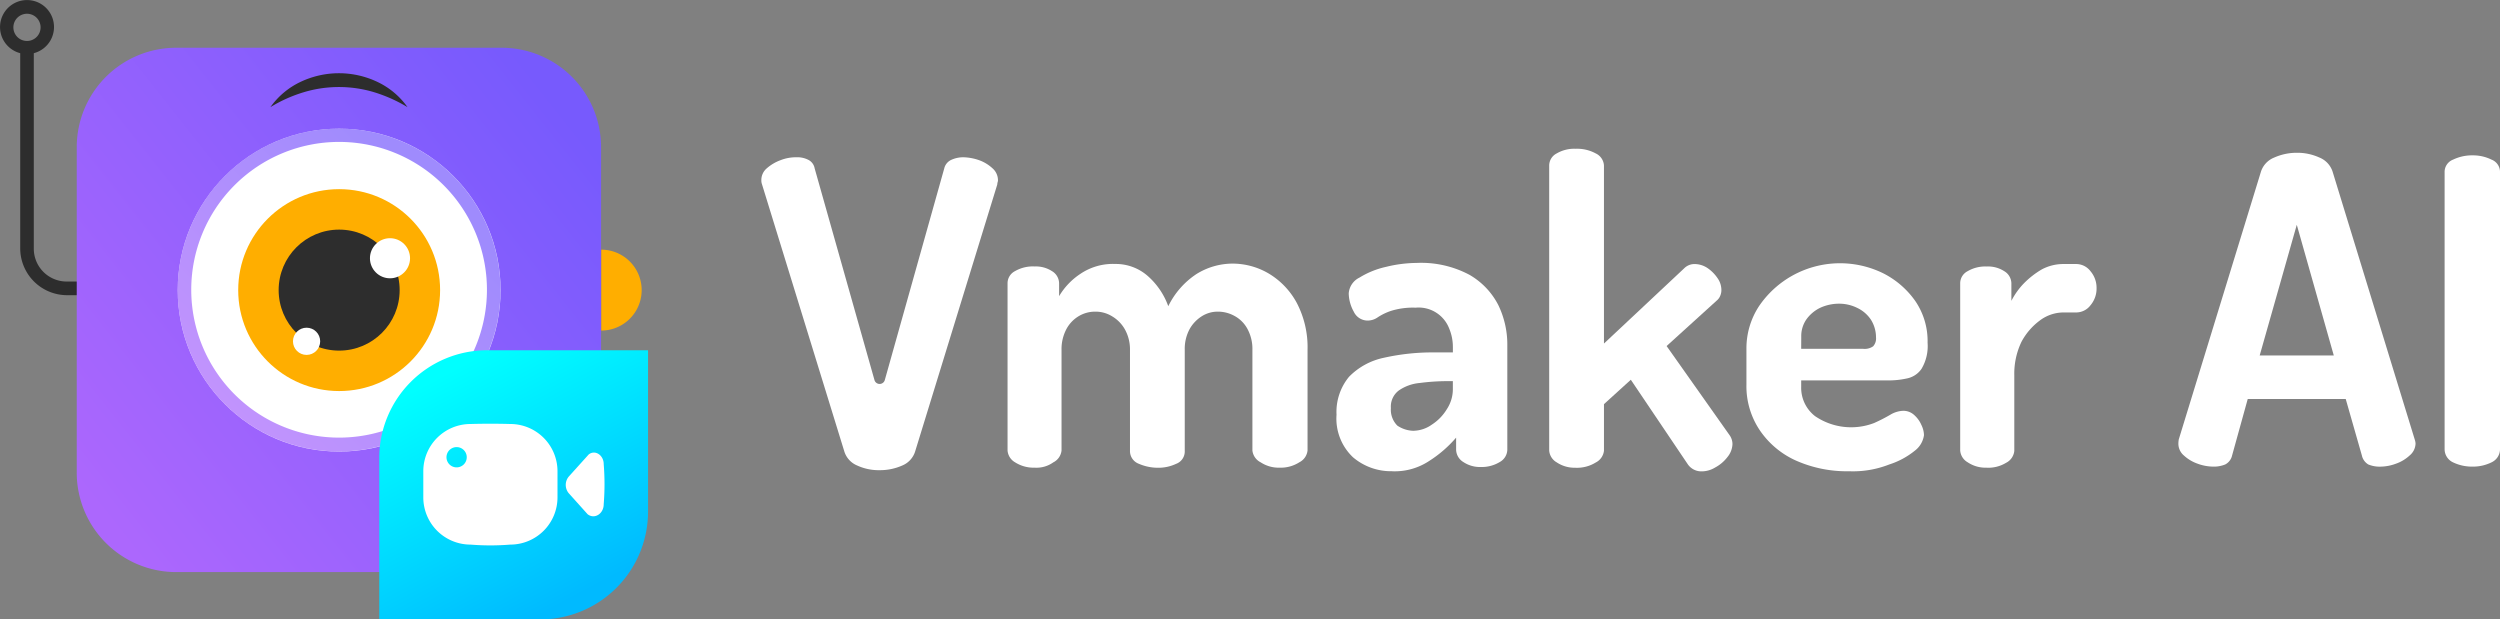 <svg xmlns="http://www.w3.org/2000/svg" xmlns:xlink="http://www.w3.org/1999/xlink" width="322.882" height="80" viewBox="0 0 322.882 80">
  <rect x="0" y="0" width="322.882" height="80" fill="#808080" stroke="none"/>
  <defs>
    <linearGradient id="linear-gradient" x1="0.947" y1="0.145" x2="0.031" y2="0.869" gradientUnits="objectBoundingBox">
      <stop offset="0" stop-color="#775afd"/>
      <stop offset="1" stop-color="#ac67fd"/>
    </linearGradient>
    <linearGradient id="linear-gradient-2" x1="0.146" y1="0.973" x2="0.853" y2="0.266" gradientUnits="objectBoundingBox">
      <stop offset="0" stop-color="#ac67fd"/>
      <stop offset="1" stop-color="#775afd"/>
    </linearGradient>
    <linearGradient id="linear-gradient-3" x1="0.274" y1="0.073" x2="0.722" y2="0.919" gradientUnits="objectBoundingBox">
      <stop offset="0" stop-color="aqua"/>
      <stop offset="1" stop-color="#00baff"/>
    </linearGradient>
  </defs>
  <g id="Vmaker_logo" transform="translate(0.002 0.001)">
    <path id="Path_58490" data-name="Path 58490" d="M187.69,449.926a4.242,4.242,0,0,1-4.254-4.254V420.435a3.493,3.493,0,0,0,2.5-4.254,3.487,3.487,0,1,0-4.254,4.254v25.244a6.059,6.059,0,0,0,5.965,6.011H193.1v-1.757ZM180.8,417.1a1.757,1.757,0,1,1,1.757,1.757h0A1.757,1.757,0,0,1,180.8,417.1Z" transform="translate(-179.073 -413.567)" fill="#2d2d2d"/>
    <path id="Path_58491" data-name="Path 58491" d="M347,483.3a5.225,5.225,0,1,1,0,10.45" transform="translate(-269.354 -451.057)" fill="#ffae00"/>
    <path id="Path_58492" data-name="Path 58492" d="M213.346,426.9h42.028a12.846,12.846,0,0,1,12.846,12.846v42.028a12.846,12.846,0,0,1-12.846,12.846H213.346A12.846,12.846,0,0,1,200.5,481.774V439.746A12.846,12.846,0,0,1,213.346,426.9Z" transform="translate(-190.591 -420.735)" fill="url(#linear-gradient)"/>
    <circle id="Ellipse_5366" data-name="Ellipse 5366" cx="20.852" cy="20.852" r="20.852" transform="translate(22.949 16.617)" fill="#fff"/>
    <path id="Path_58493" data-name="Path 58493" d="M249.544,451.211a19.095,19.095,0,1,1-19.095,19.095,19.095,19.095,0,0,1,19.095-19.095m0-1.711a20.844,20.844,0,1,0,20.845,20.844h0A20.857,20.857,0,0,0,249.544,449.5Z" transform="translate(-205.751 -432.883)" opacity="0.7" fill="url(#linear-gradient-2)"/>
    <circle id="Ellipse_5367" data-name="Ellipse 5367" cx="13.038" cy="13.038" r="13.038" transform="translate(30.763 24.429)" fill="#ffae00"/>
    <circle id="Ellipse_5368" data-name="Ellipse 5368" cx="7.814" cy="7.814" r="7.814" transform="translate(35.986 29.654)" fill="#2d2d2d"/>
    <circle id="Ellipse_5369" data-name="Ellipse 5369" cx="2.589" cy="2.589" r="2.589" transform="translate(47.778 30.764)" fill="#fff"/>
    <circle id="Ellipse_5370" data-name="Ellipse 5370" cx="1.757" cy="1.757" r="1.757" transform="translate(37.836 42.323)" fill="#fff"/>
    <path id="Path_58494" data-name="Path 58494" d="M254.6,438.4a10.017,10.017,0,0,1,3.837-3.236,11.569,11.569,0,0,1,10.032,0,10.015,10.015,0,0,1,3.837,3.236,19.244,19.244,0,0,0-4.346-1.939,15.756,15.756,0,0,0-9.016,0A18.368,18.368,0,0,0,254.6,438.4Z" transform="translate(-219.678 -424.563)" fill="#2d2d2d"/>
    <path id="Path_58495" data-name="Path 58495" d="M298.871,511.4h20.845v20.845A13.932,13.932,0,0,1,305.8,546.162H285V525.318A13.922,13.922,0,0,1,298.871,511.4Z" transform="translate(-236.02 -466.163)" fill="url(#linear-gradient-3)"/>
    <path id="Path_58496" data-name="Path 58496" d="M337.461,545.212l2.45,2.729c.877.693,2.08-.046,2.08-1.294a32.267,32.267,0,0,0,0-5.177c0-1.156-1.11-1.9-1.939-1.248l-2.543,2.821a1.682,1.682,0,0,0-.048,2.169Z" transform="translate(-264.022 -481.528)" fill="#fff"/>
    <path id="Path_58497" data-name="Path 58497" d="M308.534,531.96q-2.567-.071-5.131,0a6.1,6.1,0,0,0-6.1,6.1v3.376a6.1,6.1,0,0,0,6.1,6.1,31.765,31.765,0,0,0,5.131,0,6.1,6.1,0,0,0,6.1-6.1v-3.376a6.1,6.1,0,0,0-6.1-6.1Zm-6.011,5.226a1.309,1.309,0,1,1,.342-1.289A1.309,1.309,0,0,1,302.523,537.186Z" transform="translate(-242.634 -477.2)" fill="#fff"/>
    <g id="Group_52864" data-name="Group 52864" transform="translate(98.325 19.208)">
      <path id="Path_58498" data-name="Path 58498" d="M406.963,497.914a6.641,6.641,0,0,1-2.867-.6,2.894,2.894,0,0,1-1.665-1.8L391.8,461.017a1.491,1.491,0,0,1-.092-.555,1.976,1.976,0,0,1,.693-1.527,5.641,5.641,0,0,1,1.8-1.064,5.427,5.427,0,0,1,2.034-.371,3.1,3.1,0,0,1,1.527.325,1.522,1.522,0,0,1,.831,1.11l7.722,27.326a.693.693,0,0,0,1.34,0l7.676-27.326a1.627,1.627,0,0,1,.926-1.11,3.722,3.722,0,0,1,1.527-.325,6.544,6.544,0,0,1,2.033.371,5.1,5.1,0,0,1,1.757,1.064,2.046,2.046,0,0,1,.693,1.527.417.417,0,0,1-.046.242c0,.092-.046.184-.046.325l-10.609,34.483a2.891,2.891,0,0,1-1.665,1.8,7.063,7.063,0,0,1-2.94.6Z" transform="translate(-391.705 -456.397)" fill="#fff"/>
      <path id="Path_58499" data-name="Path 58499" d="M464.013,513.555a4.447,4.447,0,0,1-2.543-.693,1.921,1.921,0,0,1-.969-1.527V489.742a1.762,1.762,0,0,1,.969-1.573,4.606,4.606,0,0,1,2.543-.6,3.8,3.8,0,0,1,2.22.6,1.861,1.861,0,0,1,.926,1.573v1.665a8.871,8.871,0,0,1,2.727-2.867,7.5,7.5,0,0,1,4.53-1.294,6.253,6.253,0,0,1,4.162,1.527,9.472,9.472,0,0,1,2.681,3.929,10.462,10.462,0,0,1,3.653-4.162,8.883,8.883,0,0,1,4.578-1.34,9.224,9.224,0,0,1,4.763,1.294,9.839,9.839,0,0,1,3.607,3.791,12.347,12.347,0,0,1,1.386,6.06v12.991a1.94,1.94,0,0,1-1.064,1.527,4.447,4.447,0,0,1-2.543.693,4.245,4.245,0,0,1-2.45-.693,1.939,1.939,0,0,1-1.064-1.527V498.351a5.41,5.41,0,0,0-.647-2.727,4.121,4.121,0,0,0-1.665-1.665,4.424,4.424,0,0,0-2.126-.555,3.841,3.841,0,0,0-2.034.555,4.668,4.668,0,0,0-1.619,1.665,5.35,5.35,0,0,0-.647,2.681v13.088a1.7,1.7,0,0,1-1.11,1.665,5.42,5.42,0,0,1-2.45.509,6.187,6.187,0,0,1-2.358-.509,1.755,1.755,0,0,1-1.156-1.665V498.351a5.3,5.3,0,0,0-.647-2.635A4.551,4.551,0,0,0,474,494.005a4.06,4.06,0,0,0-2.181-.6,4.122,4.122,0,0,0-2.08.555,4.316,4.316,0,0,0-1.619,1.665,5.536,5.536,0,0,0-.647,2.727v12.991a1.939,1.939,0,0,1-1.064,1.527,3.722,3.722,0,0,1-2.395.686Z" transform="translate(-428.7 -472.364)" fill="#fff"/>
      <path id="Path_58500" data-name="Path 58500" d="M559.578,513.914a7.572,7.572,0,0,1-5.039-1.8,6.872,6.872,0,0,1-2.128-5.5,7.116,7.116,0,0,1,1.619-4.9,8.8,8.8,0,0,1,4.484-2.45,28.888,28.888,0,0,1,6.658-.693h2.266v-.693a6.122,6.122,0,0,0-.463-2.359,4.227,4.227,0,0,0-4.346-2.727,9.5,9.5,0,0,0-3.19.417,7.367,7.367,0,0,0-1.711.831,2.266,2.266,0,0,1-1.294.417,1.981,1.981,0,0,1-1.8-1.156,5.037,5.037,0,0,1-.647-2.358,2.465,2.465,0,0,1,1.386-2.034,11.031,11.031,0,0,1,3.422-1.386,16.978,16.978,0,0,1,3.931-.509,13.28,13.28,0,0,1,6.842,1.527,9.521,9.521,0,0,1,3.745,3.929,11.69,11.69,0,0,1,1.156,5.226v13.454a1.869,1.869,0,0,1-.97,1.573,4.492,4.492,0,0,1-2.45.647,3.862,3.862,0,0,1-2.266-.647,1.919,1.919,0,0,1-.926-1.573v-1.573a15.613,15.613,0,0,1-3.468,3.005,8.072,8.072,0,0,1-4.809,1.338Zm2.821-5.226a4.207,4.207,0,0,0,2.312-.785,6.142,6.142,0,0,0,1.939-1.988,4.7,4.7,0,0,0,.785-2.543V502.28H566.6a27.866,27.866,0,0,0-3.469.242,5.6,5.6,0,0,0-2.681.969,2.6,2.6,0,0,0-1.018,2.266,2.908,2.908,0,0,0,.831,2.266,3.876,3.876,0,0,0,2.128.671Z" transform="translate(-478.122 -472.264)" fill="#fff"/>
      <path id="Path_58501" data-name="Path 58501" d="M615.221,496.3a4.145,4.145,0,0,1-2.45-.693,1.923,1.923,0,0,1-.97-1.525V457.28a1.762,1.762,0,0,1,.97-1.573,4.482,4.482,0,0,1,2.45-.6,5,5,0,0,1,2.589.6,1.83,1.83,0,0,1,1.064,1.573v22.98l10.357-9.71a1.881,1.881,0,0,1,1.386-.555,3.031,3.031,0,0,1,1.619.509,4.931,4.931,0,0,1,1.295,1.294,2.648,2.648,0,0,1,.509,1.573,1.857,1.857,0,0,1-.138.693,1.534,1.534,0,0,1-.463.647l-6.474,5.873L635.1,492.1a2,2,0,0,1,.371,1.156,2.8,2.8,0,0,1-.647,1.665,4.868,4.868,0,0,1-1.573,1.34,3.348,3.348,0,0,1-1.8.509,2.112,2.112,0,0,1-1.757-.926l-7.351-10.907-3.468,3.151V494.1a1.938,1.938,0,0,1-1.064,1.525,4.6,4.6,0,0,1-2.586.681Z" transform="translate(-510.045 -455.101)" fill="#fff"/>
      <path id="Path_58502" data-name="Path 58502" d="M680.172,513.964a16.222,16.222,0,0,1-6.889-1.386,11.177,11.177,0,0,1-4.67-3.929,10.179,10.179,0,0,1-1.711-5.873v-4.671a9.916,9.916,0,0,1,1.619-5.456,12.649,12.649,0,0,1,16.043-4.254A11.245,11.245,0,0,1,688.725,492a9.164,9.164,0,0,1,1.573,5.364,5.751,5.751,0,0,1-.785,3.376,3,3,0,0,1-1.939,1.248,10.753,10.753,0,0,1-2.45.242H673.974v.831a4.624,4.624,0,0,0,1.8,3.791,8.265,8.265,0,0,0,7.63.877,21.557,21.557,0,0,0,2.079-1.064,3.459,3.459,0,0,1,1.665-.509,2.069,2.069,0,0,1,1.433.555,3.691,3.691,0,0,1,.926,1.294,3.115,3.115,0,0,1,.325,1.294,3.024,3.024,0,0,1-1.156,1.988,10.142,10.142,0,0,1-3.328,1.8A12.81,12.81,0,0,1,680.172,513.964Zm-6.2-15.813h8a1.9,1.9,0,0,0,1.294-.325,1.5,1.5,0,0,0,.371-1.156,4.3,4.3,0,0,0-.647-2.266,4.364,4.364,0,0,0-1.757-1.527,5.254,5.254,0,0,0-2.4-.555,5.839,5.839,0,0,0-2.358.509,4.715,4.715,0,0,0-1.8,1.478,3.763,3.763,0,0,0-.693,2.266Z" transform="translate(-539.672 -472.309)" fill="#fff"/>
      <path id="Path_58503" data-name="Path 58503" d="M730.021,513.608a4.145,4.145,0,0,1-2.451-.693,1.922,1.922,0,0,1-.969-1.524V489.8a1.762,1.762,0,0,1,.969-1.573,4.481,4.481,0,0,1,2.45-.6,3.85,3.85,0,0,1,2.266.6,1.861,1.861,0,0,1,.926,1.573v2.266a9.3,9.3,0,0,1,1.619-2.266,11.087,11.087,0,0,1,2.312-1.8,5.877,5.877,0,0,1,2.775-.693h1.711a2.325,2.325,0,0,1,1.8.926,3.3,3.3,0,0,1,.785,2.182,3.335,3.335,0,0,1-.785,2.22,2.324,2.324,0,0,1-1.8.926H739.92a5.113,5.113,0,0,0-3.005,1.018,8.3,8.3,0,0,0-2.4,2.775,9.515,9.515,0,0,0-.926,4.3v9.8a1.939,1.939,0,0,1-1.064,1.527,4.436,4.436,0,0,1-2.5.633Z" transform="translate(-571.764 -472.416)" fill="#fff"/>
    </g>
    <g id="Group_80302" data-name="Group 80302" transform="translate(281.342 19.731)">
      <path id="Union_118" data-name="Union 118" d="M35.484,39.987a1.878,1.878,0,0,1-1.1-1.7V2.53a1.7,1.7,0,0,1,1.1-1.648,5.6,5.6,0,0,1,2.48-.549,5.4,5.4,0,0,1,2.475.549,1.707,1.707,0,0,1,1.1,1.648V38.284a1.882,1.882,0,0,1-1.1,1.7,5.428,5.428,0,0,1-2.475.549A5.632,5.632,0,0,1,35.484,39.987Zm-10.958.267A1.8,1.8,0,0,1,23.7,39.1L21.613,31.8H8.957L6.935,39.1a1.728,1.728,0,0,1-.882,1.152,3.872,3.872,0,0,1-1.547.282,6,6,0,0,1-2.036-.383A5.1,5.1,0,0,1,.716,39.1,1.992,1.992,0,0,1,0,37.568a3.559,3.559,0,0,1,.05-.549l10.62-34.6a2.941,2.941,0,0,1,1.7-1.8A7.131,7.131,0,0,1,15.292,0a6.863,6.863,0,0,1,2.918.612,2.946,2.946,0,0,1,1.7,1.8l10.61,34.6a1.955,1.955,0,0,1,.111.549,2.07,2.07,0,0,1-.766,1.535A5.032,5.032,0,0,1,28.1,40.154a5.915,5.915,0,0,1-2.036.383A3.83,3.83,0,0,1,24.526,40.254ZM10.5,26.179h9.572L15.292,9.3Z" transform="translate(0)" fill="#fff"/>
    </g>
  </g>
</svg>

